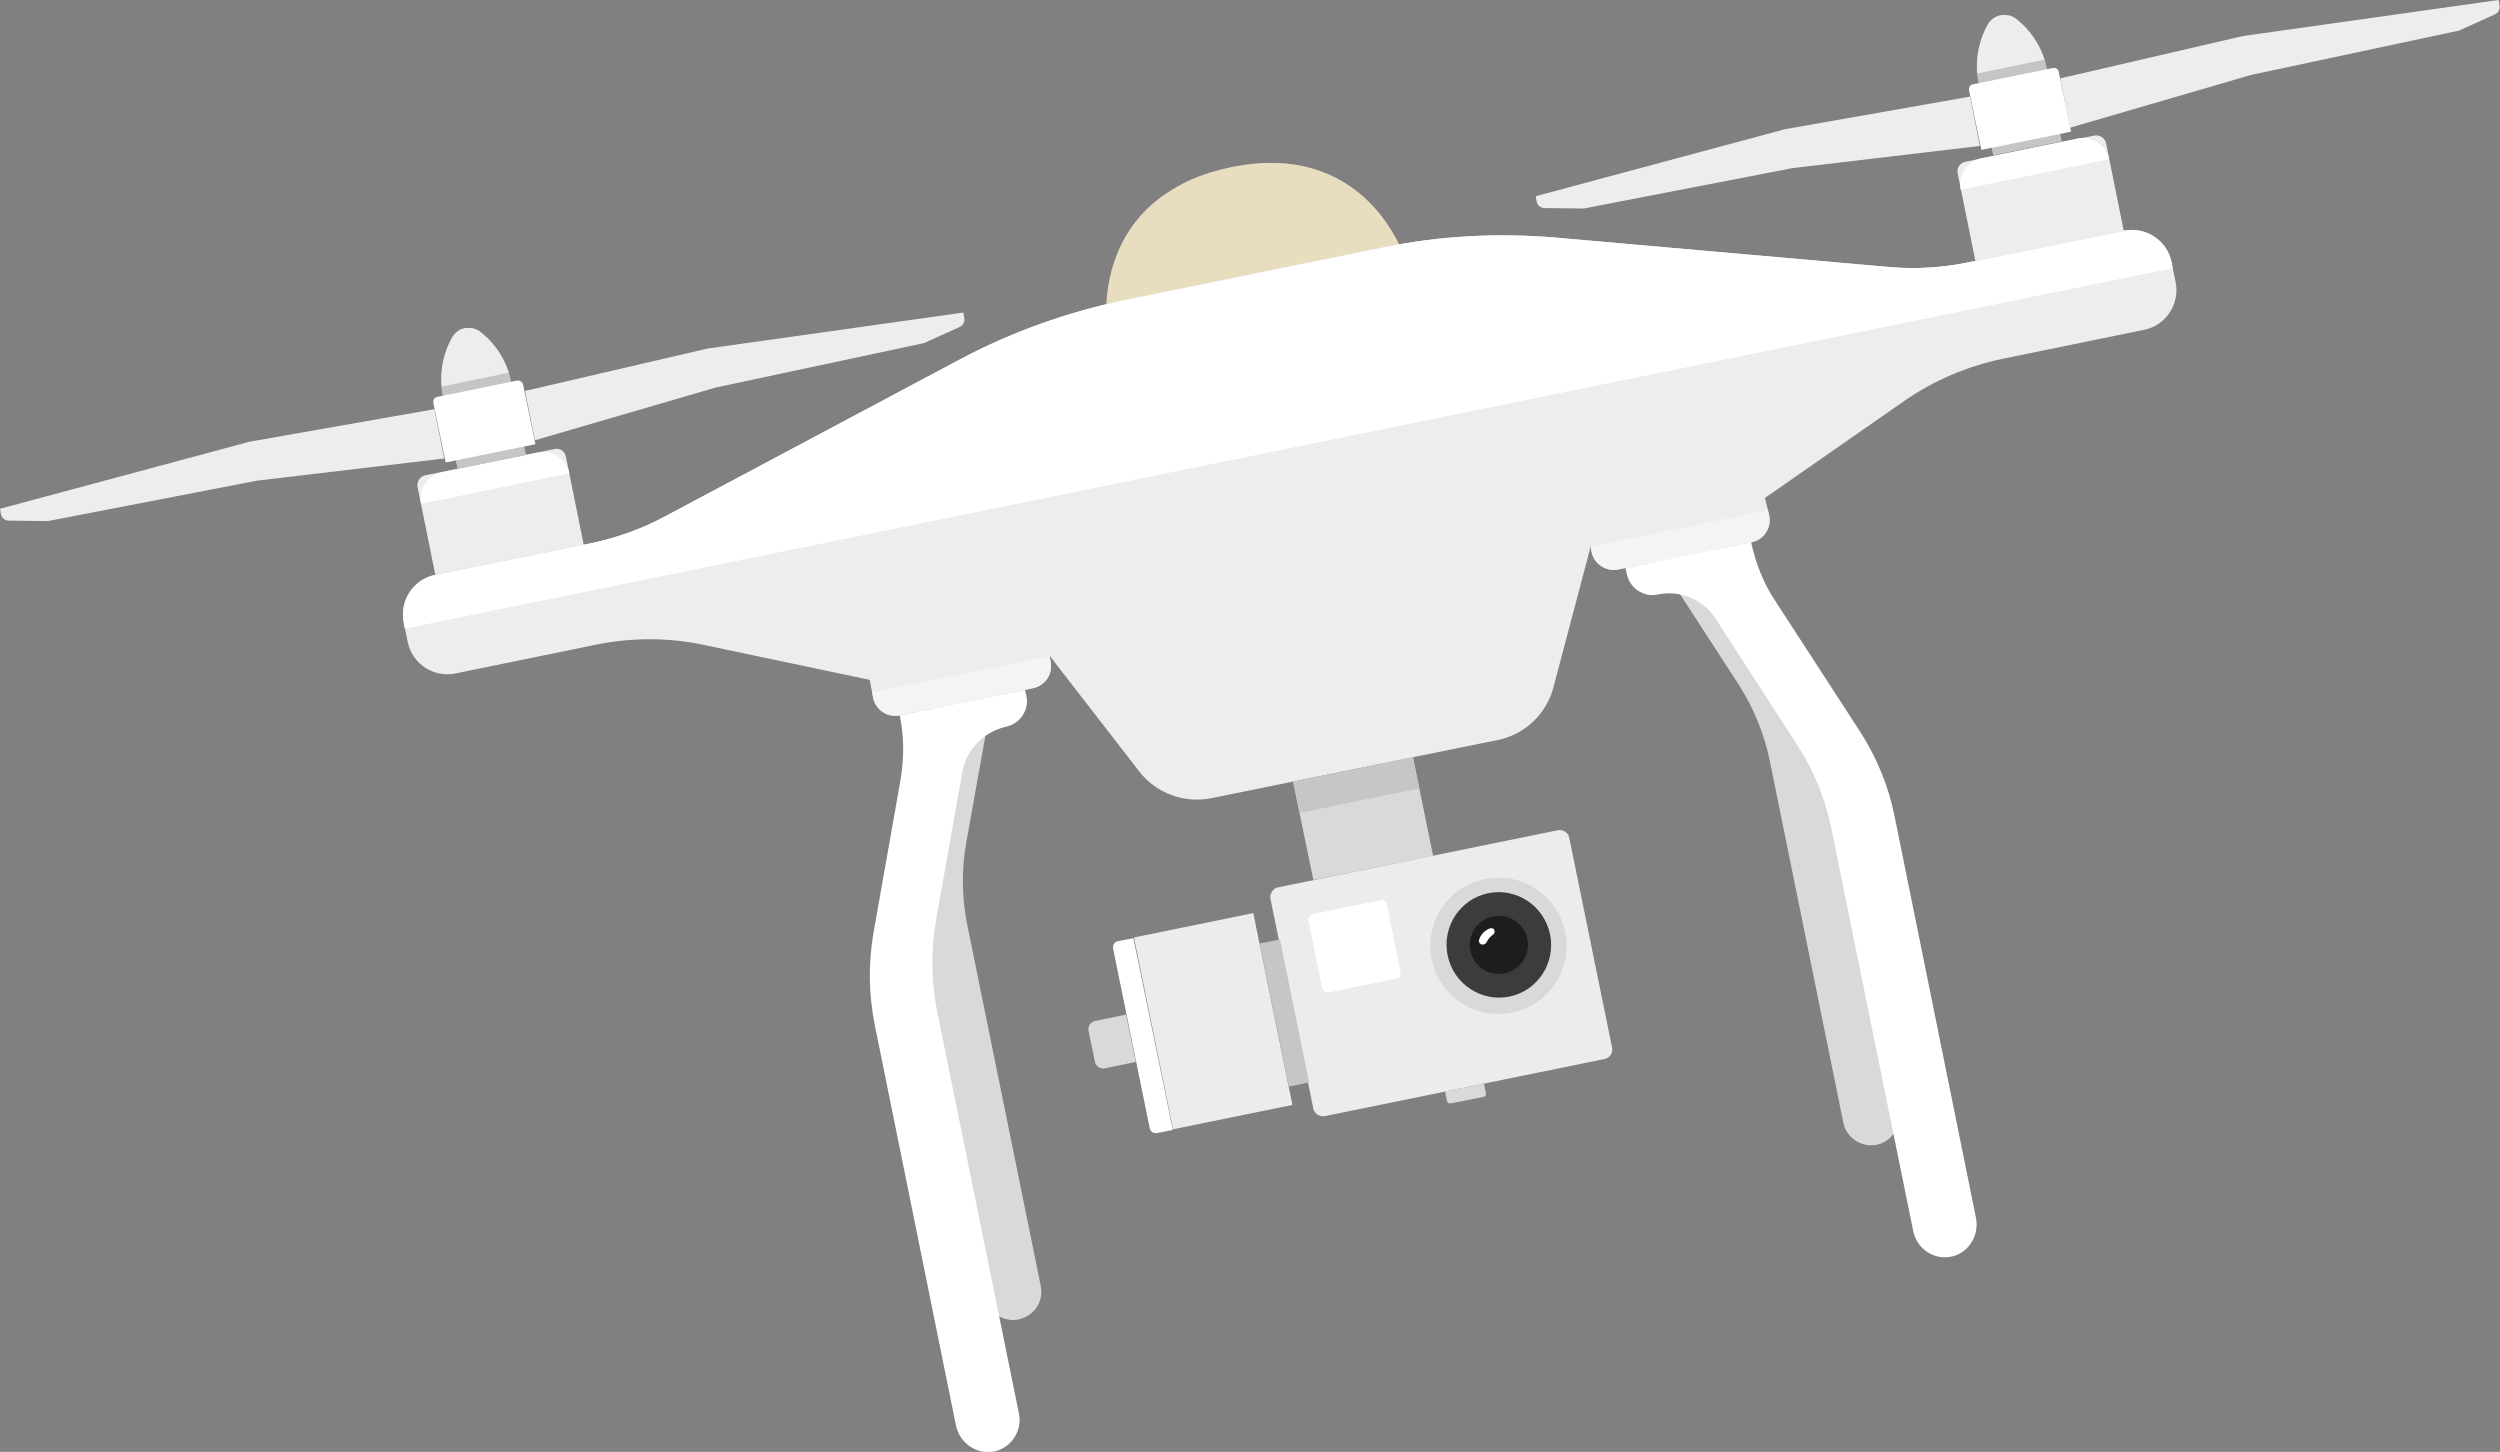 <?xml version="1.0" encoding="utf-8"?>
<!-- Generator: Adobe Illustrator 21.0.2, SVG Export Plug-In . SVG Version: 6.00 Build 0)  -->
<svg version="1.1" id="Layer_1" xmlns="http://www.w3.org/2000/svg" xmlns:xlink="http://www.w3.org/1999/xlink" x="0px" y="0px"
	 viewBox="0 0 507.1 294.5" style="enable-background:new 0 0 507.1 294.5;" xml:space="preserve">
<rect x="0" y="0" width="507.1" height="294.5" fill="#808080" stroke="none"/>
<style type="text/css">
	.st0{opacity:0.3;fill:#F6F5F5;}
	.st1{fill:#E8DDBF;}
	.st2{fill:#D9D9D9;}
	.st3{fill:#FFFFFF;}
	.st4{fill:#EDEDED;}
	.st5{fill:#C6C5C6;}
	.st6{fill:#F4F4F4;}
	.st7{fill:#C6C6C5;}
	.st8{fill:#ECECEC;}
	.st9{fill:#3C3C3B;}
	.st10{fill:#1D1D1B;}
</style>
<g>
	<g>
		<g>
			<path class="st0" d="M280.2,50.3l3.6-0.7c-3-6.2-12.2-19.9-33.5-15.8c-3,0.6-5.7,1.4-8.3,2.4c1.6-0.5,3.2-0.9,4.9-1.2
				C267.7,30.9,277,43.9,280.2,50.3z"/>
		</g>
		<path class="st1" d="M283.8,49.6c-3-6.2-12.2-19.9-33.5-15.8c-3.5,0.7-6.7,1.7-9.5,3c-0.9,0.4-3.2,1.7-4.8,2.8
			c-7.1,5-11.1,12.8-11.6,22.1L283.8,49.6z"/>
	</g>
	<g>
		<path class="st2" d="M189.5,133.7L189.5,133.7c0.8,3.8,0.8,7.7,0.1,11.6l-4.9,27.9c-1,5.5-0.9,11.2,0.2,16.7l14.8,73
			c0.6,3,3.4,5.2,6.5,4.8c3.4-0.5,5.6-3.6,4.9-6.9l-14.9-73.2c-1.1-5.5-1.2-11.2-0.2-16.7l4.8-26.8c0.7-4.1,3.9-7.4,8-8.2l0,0
			c2.5-0.5,4.2-3,3.7-5.6l-0.2-1.1L189.5,133.7z"/>
		<path class="st2" d="M344.3,102.2L344.3,102.2c0.8,3.8,2.3,7.4,4.4,10.7l15.4,23.7c3.1,4.7,5.2,9.9,6.3,15.5l14.8,73
			c0.6,3-1.1,6.1-4.1,7c-3.3,0.9-6.6-1.2-7.2-4.4L359,154.4c-1.1-5.5-3.3-10.8-6.3-15.5l-14.8-22.8c-2.3-3.5-6.5-5.3-10.6-4.4l0,0
			c-2.5,0.5-5-1.1-5.6-3.7l-0.2-1.1L344.3,102.2z"/>
	</g>
	<path class="st3" d="M182.5,145.1L182.5,145.1c0.9,4.2,0.9,8.6,0.2,12.9l-5.5,31.1c-1.1,6.2-1,12.5,0.2,18.6l16.5,81.4
		c0.7,3.4,3.8,5.8,7.3,5.4c3.7-0.5,6.2-4.1,5.5-7.7l-16.6-81.6c-1.2-6.1-1.3-12.5-0.2-18.7l5.3-29.9c0.8-4.6,4.4-8.2,8.9-9.2l0,0
		c2.8-0.6,4.7-3.4,4.1-6.2l-0.3-1.3L182.5,145.1z"/>
	<path class="st4" d="M112.4,91.1l-26.1,5.3c-1.1,0.2-1.8,1.3-1.6,2.4l3.6,17.8l30.1-6.1l-3.6-17.8
		C114.6,91.5,113.5,90.8,112.4,91.1z"/>
	<path class="st3" d="M115.5,96c-0.6-2.9-3.5-4.8-6.4-4.2l-19.5,4c-2.9,0.6-4.8,3.5-4.2,6.4L115.5,96z"/>
	<path class="st5" d="M97.4,67.3L97.4,67.3c-1.9-1.4-4.6-0.9-5.7,1.2l0,0c-2,3.6-2.7,7.8-1.9,11.8l3,14.8l13.9-2.8l-3-14.8
		C102.9,73.4,100.7,69.8,97.4,67.3z"/>
	<path class="st4" d="M50.6,89.6L0,103.2l0.2,1.1c0.1,0.7,0.8,1.3,1.5,1.3l8,0.1l42.4-8.2l38-4.5l-2-10L50.6,89.6z"/>
	<path class="st4" d="M143.5,70.7l51.9-7.3l0.2,1.1c0.1,0.7-0.2,1.5-0.9,1.8l-7.3,3.3l-42.2,9l-36.7,10.7l-2-10L143.5,70.7z"/>
	<path class="st3" d="M104.9,77.2l-16.2,3.3c-0.6,0.1-0.9,0.7-0.8,1.2l2.5,12.1l18.2-3.7L106.1,78C106,77.5,105.4,77.1,104.9,77.2z"
		/>
	<path class="st4" d="M430.8,46.8l-32,6.5c-5,1-10.1,1.3-15.2,0.9l-68-6c-11.7-1-23.6-0.4-35.1,2L228,60.9
		c-11.5,2.4-22.7,6.4-33.1,11.9l-60.3,32.1c-4.5,2.4-9.3,4.1-14.3,5.2l-32,6.5c-4.5,0.9-7.3,5.3-6.4,9.7l0.8,3.9
		c0.9,4.5,5.3,7.3,9.7,6.4l28.8-5.9c7.1-1.4,14.4-1.4,21.5,0.1l33.7,7.1l0.7,3.6c0.5,2.5,2.9,4.1,5.4,3.6l27-5.5
		c2.5-0.5,4.1-2.9,3.6-5.4l-0.2-1.2l18.2,23.5c3.4,4.4,9.1,6.5,14.6,5.4l58.1-11.8c5.5-1.1,9.9-5.3,11.3-10.7l7.6-28.7l0.2,1.2
		c0.5,2.5,2.9,4.1,5.4,3.6l27-5.5c2.5-0.5,4.1-2.9,3.6-5.4L358,101l28.3-19.7c5.9-4.1,12.7-7,19.8-8.5l28.8-5.9
		c4.5-0.9,7.3-5.3,6.4-9.7l-0.8-3.9C439.6,48.8,435.2,45.9,430.8,46.8z"/>
	<path class="st6" d="M176.9,140.4l0.2,1.1c0.5,2.5,2.9,4.1,5.4,3.6l27-5.5c2.5-0.5,4.1-2.9,3.6-5.4l-0.2-1.1L176.9,140.4z"/>
	<path class="st6" d="M322.6,110.8l0.2,1.1c0.5,2.5,2.9,4.1,5.4,3.6l27-5.5c2.5-0.5,4.1-2.9,3.6-5.4l-0.2-1.1L322.6,110.8z"/>
	<path class="st3" d="M440.7,54.4l-0.2-1.2c-0.9-4.5-5.3-7.3-9.7-6.4l-32,6.5c-5,1-10.1,1.3-15.2,0.9l-68-6c-11.7-1-23.6-0.4-35.1,2
		L228,60.9c-11.5,2.4-22.7,6.4-33.1,11.9l-60.3,32.1c-4.5,2.4-9.3,4.1-14.3,5.2l-32,6.5c-4.5,0.9-7.3,5.3-6.4,9.7l0.2,1.2
		L440.7,54.4z"/>
	<path class="st3" d="M355.2,110L355.2,110c0.9,4.2,2.5,8.3,4.9,11.9l17.2,26.5c3.4,5.3,5.8,11.1,7,17.2l16.5,81.4
		c0.7,3.4-1.3,6.9-4.6,7.8c-3.6,1-7.3-1.3-8.1-5l-16.6-81.6c-1.2-6.1-3.6-12-7.1-17.3L348,125.5c-2.5-3.9-7.2-5.9-11.8-4.9l0,0
		c-2.8,0.6-5.6-1.3-6.2-4.1l-0.3-1.3L355.2,110z"/>
	<path class="st4" d="M398.7,32.8l26.1-5.3c1.1-0.2,2.2,0.5,2.4,1.6l3.6,17.8L400.7,53l-3.6-17.8C396.8,34.1,397.6,33,398.7,32.8z"
		/>
	<path class="st3" d="M397.7,38.5c-0.6-2.9,1.3-5.8,4.2-6.4l19.5-4c2.9-0.6,5.8,1.3,6.4,4.2L397.7,38.5z"/>
	<path class="st5" d="M403.2,5L403.2,5c1.2-2.1,3.9-2.6,5.7-1.2l0,0c3.3,2.5,5.5,6.1,6.3,10.1l3,14.8l-13.9,2.8l-3-14.8
		C400.5,12.8,401.2,8.6,403.2,5z"/>
	<path class="st4" d="M103.2,75.6c-1.1-3.3-3.1-6.2-5.8-8.3c-1.9-1.4-4.6-0.9-5.7,1.2c-1.7,3-2.4,6.5-2.1,9.9L103.2,75.6z"/>
	<path class="st4" d="M414.7,12.1c-1.1-3.3-3.1-6.2-5.8-8.3C407,2.4,404.3,3,403.2,5c-1.7,3-2.4,6.5-2.1,9.9L414.7,12.1z"/>
	<path class="st4" d="M455,7.3L506.8,0l0.2,1.1c0.1,0.7-0.2,1.5-0.9,1.8l-7.3,3.3l-42.2,9l-36.7,10.7l-2-10L455,7.3z"/>
	<path class="st4" d="M362.1,26.2l-50.6,13.6l0.2,1.1c0.1,0.7,0.8,1.3,1.5,1.3l8,0.1l42.4-8.2l38-4.5l-2-10L362.1,26.2z"/>
	<path class="st3" d="M400.2,17.1l16.2-3.3c0.6-0.1,1.1,0.2,1.2,0.8l2.5,12.1l-18.2,3.7l-2.5-12.1C399.3,17.8,399.6,17.2,400.2,17.1
		z"/>
	<polygon class="st2" points="262.3,158.6 266.4,178.5 290.7,173.6 286.6,153.6 275.6,155.9 	"/>
	<polygon class="st7" points="262.3,158.6 263.6,164.9 287.9,159.9 286.6,153.6 275.6,155.9 	"/>
	<path class="st8" d="M325.5,214.8l-56.8,11.6c-1,0.2-2.1-0.5-2.3-1.5l-8.7-42.6c-0.2-1,0.5-2.1,1.5-2.3l56.8-11.6
		c1-0.2,2.1,0.5,2.3,1.5l8.7,42.6C327.2,213.6,326.5,214.6,325.5,214.8z"/>
	
		<rect x="233.6" y="187.4" transform="matrix(0.98 -0.2 0.2 0.98 -36.398 53.222)" class="st8" width="24.7" height="39.7"/>
	
		<rect x="258.3" y="190.8" transform="matrix(0.98 -0.2 0.2 0.98 -35.787 56.063)" class="st7" width="4.2" height="29.6"/>
	<path class="st3" d="M229.9,190.3l-3.1,0.6c-0.7,0.1-1.2,0.8-1,1.6l7.4,36.3c0.1,0.7,0.8,1.2,1.6,1l3.1-0.6L229.9,190.3z"/>
	<path class="st2" d="M228.4,205.8l-6.3,1.3c-0.9,0.2-1.5,1.1-1.3,2l1.3,6.3c0.2,0.9,1.1,1.5,2,1.3l6.3-1.3L228.4,205.8z"/>
	<path class="st3" d="M280,182.6l-13.7,2.8c-0.6,0.1-1,0.7-0.9,1.3l2.8,13.7c0.1,0.6,0.7,1,1.3,0.9l13.7-2.8c0.6-0.1,1-0.7,0.9-1.3
		l-2.8-13.7C281.2,182.8,280.6,182.4,280,182.6z"/>
	<path class="st2" d="M301,219.8l-7.9,1.6l0.4,1.9c0.1,0.4,0.4,0.6,0.8,0.5l6.6-1.3c0.4-0.1,0.6-0.4,0.5-0.8L301,219.8z"/>
	<g>
		<path class="st2" d="M317.5,189.1c-1.5-7.5-8.8-12.3-16.3-10.8c-7.5,1.5-12.3,8.8-10.8,16.3c1.5,7.5,8.8,12.3,16.3,10.8
			C314.2,203.9,319,196.6,317.5,189.1z"/>
		
			<ellipse transform="matrix(0.98 -0.2 0.2 0.98 -32.157 64.478)" class="st9" cx="303.9" cy="191.8" rx="10.6" ry="10.7"/>
		
			<ellipse transform="matrix(0.98 -0.2 0.2 0.98 -32.157 64.479)" class="st10" cx="303.9" cy="191.8" rx="5.9" ry="5.9"/>
		<path class="st3" d="M302,188.4c-0.7,0.3-1.7,1.1-2,2.3c-0.1,0.5,0.3,0.9,0.7,0.9c0.5,0,0.8-0.3,0.9-0.6c0.3-0.6,0.7-1,1.2-1.4
			c0.3-0.2,0.5-0.5,0.3-0.9C303.1,188.4,302.6,188.1,302,188.4z"/>
	</g>
</g>
</svg>

